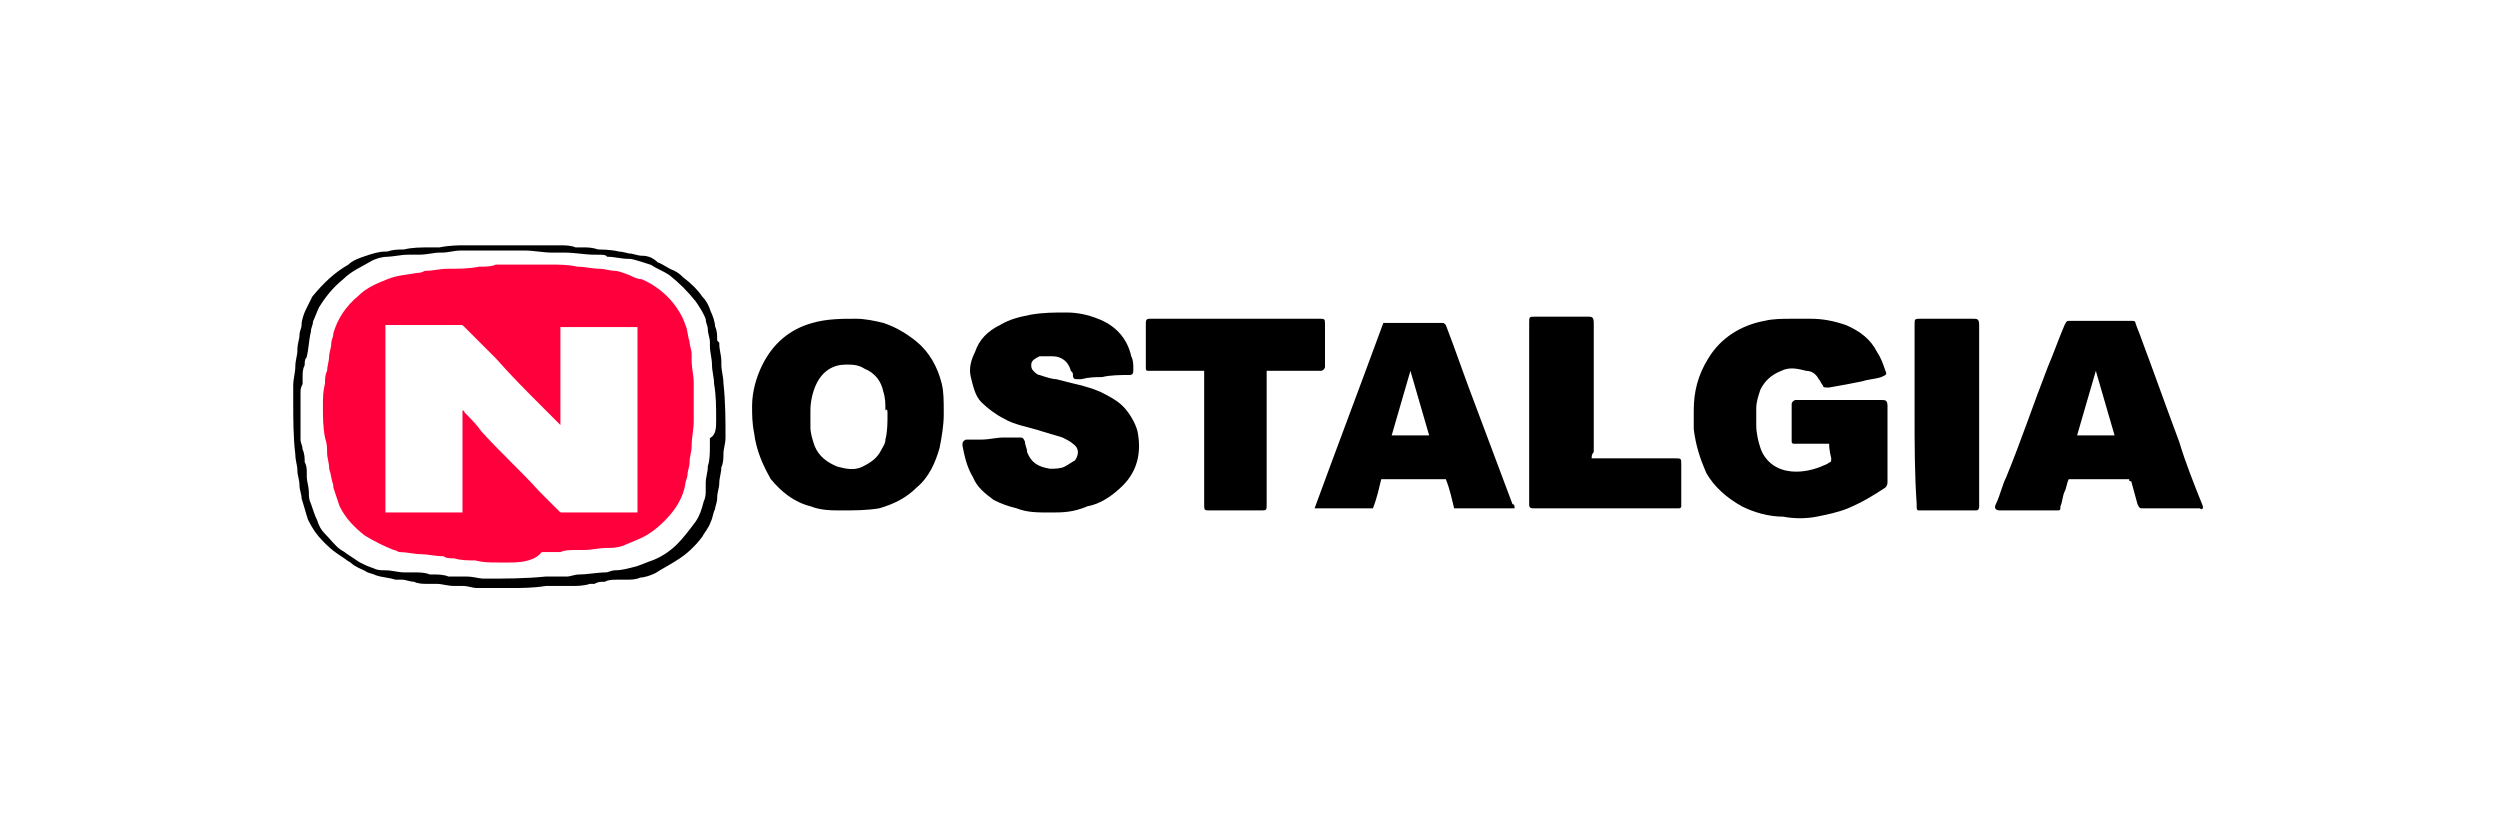 <?xml version="1.0" encoding="utf-8"?>
<!-- Generator: Adobe Illustrator 20.1.0, SVG Export Plug-In . SVG Version: 6.00 Build 0)  -->
<svg version="1.1" id="Layer_1" xmlns="http://www.w3.org/2000/svg" xmlns:xlink="http://www.w3.org/1999/xlink" x="0px" y="0px"
	 viewBox="0 0 120 40" style="enable-background:new 0 0 120 40;" xml:space="preserve">
<style type="text/css">
	.st0{stroke:#000000;stroke-width:0.25;stroke-miterlimit:10;}
	.st1{fill:#FF003C;}
</style>
<g>
	<path class="st0" d="M24.5,28.1c-0.6,0-1.1,0-1.6,0c-0.2,0-0.4-0.1-0.7-0.1c-0.1,0-0.3,0-0.4,0c-0.3,0-0.6-0.1-0.8-0.1
		c-0.2,0-0.3,0-0.5,0c-0.2,0-0.4,0-0.6-0.1c-0.2,0-0.4-0.1-0.6-0.1c-0.1,0-0.2,0-0.3,0c-0.3-0.1-0.6-0.1-0.9-0.2
		c-0.2-0.1-0.4-0.1-0.5-0.2c-0.2-0.1-0.5-0.2-0.7-0.4c-0.2-0.1-0.4-0.3-0.6-0.4c-0.3-0.2-0.5-0.5-0.8-0.8c-0.2-0.2-0.3-0.4-0.4-0.7
		c-0.1-0.2-0.2-0.5-0.3-0.8c-0.1-0.2-0.1-0.4-0.1-0.6c0-0.2-0.1-0.5-0.1-0.7c0-0.1,0-0.2,0-0.2c0-0.2,0-0.3-0.1-0.5
		c0-0.2,0-0.4-0.1-0.6c0-0.2-0.1-0.3-0.1-0.5c0-0.2,0-0.4,0-0.6c0-0.5,0-1.1,0-1.6c0-0.2,0-0.3,0.1-0.5c0-0.1,0-0.2,0-0.3
		c0-0.2,0-0.4,0.1-0.6c0-0.1,0-0.3,0.1-0.4c0.1-0.4,0.1-0.8,0.2-1.2c0-0.2,0.1-0.3,0.1-0.5c0.1-0.2,0.2-0.5,0.3-0.7
		c0.3-0.5,0.7-1,1.2-1.4c0.4-0.4,0.9-0.6,1.4-0.9c0.2-0.1,0.5-0.2,0.8-0.2c0.3-0.1,0.5-0.1,0.8-0.1c0.4-0.1,0.8-0.1,1.3-0.1
		c0.2,0,0.4,0,0.5,0c0.3,0,0.6-0.1,0.9-0.1c0.2,0,0.4,0,0.5,0c0.2,0,0.5,0,0.7,0c0.1,0,0.2,0,0.3,0c0,0,0.1,0,0.1,0
		c0.5,0,1.1,0,1.6,0c0.1,0,0.1,0,0.2,0c0.1,0,0.1,0,0.2,0c0.4,0,0.8,0,1.2,0c0.2,0,0.5,0,0.7,0.1c0.1,0,0.2,0,0.4,0
		c0.2,0,0.4,0,0.7,0.1c0.2,0,0.4,0,0.5,0.1c0.3,0,0.6,0.1,1,0.1c0.2,0,0.4,0.1,0.6,0.1c0.3,0,0.5,0.1,0.7,0.3
		c0.3,0.1,0.5,0.3,0.8,0.4c0.2,0.1,0.3,0.2,0.4,0.3c0.4,0.3,0.7,0.6,0.9,0.9c0.2,0.2,0.3,0.4,0.4,0.7c0.1,0.2,0.2,0.5,0.2,0.7
		c0.1,0.2,0.1,0.4,0.1,0.6c0,0.1,0,0.1,0.1,0.2c0,0.3,0.1,0.6,0.1,0.8c0,0.1,0,0.1,0,0.2c0,0.3,0.1,0.6,0.1,0.9
		c0.1,0.9,0.1,1.8,0.1,2.6c0,0.3-0.1,0.5-0.1,0.8c0,0.2,0,0.4-0.1,0.6c0,0.3-0.1,0.5-0.1,0.8c0,0.2-0.1,0.4-0.1,0.7
		c0,0.2-0.1,0.4-0.1,0.5c-0.1,0.2-0.1,0.4-0.2,0.6c-0.1,0.3-0.3,0.5-0.4,0.7c-0.3,0.4-0.7,0.8-1.2,1.1c-0.3,0.2-0.7,0.4-1,0.6
		c-0.2,0.1-0.5,0.2-0.7,0.2c-0.2,0.1-0.4,0.1-0.7,0.1c-0.1,0-0.2,0-0.4,0c-0.2,0-0.4,0-0.6,0.1c-0.2,0-0.3,0-0.5,0.1
		c-0.1,0-0.2,0-0.2,0C28,28,27.7,28,27.5,28c-0.1,0-0.3,0-0.4,0c-0.1,0-0.2,0-0.4,0c0,0-0.1,0-0.1,0c-0.1,0-0.2,0-0.3,0
		c-0.1,0-0.1,0-0.1,0C25.6,28.1,25,28.1,24.5,28.1z M34.5,20.2c0-0.7,0-1.2-0.1-1.8c0-0.3-0.1-0.6-0.1-0.9c0-0.3-0.1-0.6-0.1-0.9
		c0-0.1,0-0.1,0-0.2c0-0.2-0.1-0.4-0.1-0.6c0-0.2-0.1-0.3-0.1-0.5c-0.1-0.3-0.3-0.6-0.5-0.9c-0.4-0.5-0.8-0.9-1.3-1.3
		c-0.3-0.2-0.6-0.3-0.9-0.5c-0.3-0.1-0.6-0.2-1-0.3c-0.2,0-0.4-0.1-0.6-0.1c-0.4-0.1-0.8-0.1-1.2-0.1c-0.4,0-0.9-0.1-1.4-0.1
		c-0.2,0-0.4,0-0.6,0c-0.4,0-0.9-0.1-1.3-0.1c-0.7,0-1.3,0-2,0c-0.3,0-0.5,0-0.8,0c-0.4,0-0.8,0-1.3,0.1c-0.3,0-0.6,0.1-1,0.1
		c-0.2,0-0.3,0-0.5,0c-0.4,0-0.7,0.1-1.1,0.1c-0.3,0-0.6,0.1-0.9,0.2c-0.3,0.1-0.6,0.2-0.8,0.4c-0.7,0.4-1.2,0.9-1.7,1.5
		c-0.1,0.2-0.2,0.4-0.3,0.6c-0.1,0.2-0.2,0.5-0.2,0.7c0,0.2-0.1,0.3-0.1,0.5c0,0.2-0.1,0.4-0.1,0.7c0,0.3-0.1,0.5-0.1,0.8
		c0,0.3-0.1,0.6-0.1,0.9c0,0.3,0,0.5,0,0.8c0,0.8,0,1.7,0.1,2.5c0,0.3,0.1,0.5,0.1,0.8c0,0.2,0.1,0.4,0.1,0.7c0,0.2,0.1,0.4,0.1,0.6
		c0.1,0.3,0.2,0.7,0.3,1c0.2,0.4,0.4,0.7,0.7,1c0.2,0.2,0.4,0.4,0.7,0.6c0.3,0.2,0.6,0.4,0.9,0.6c0.2,0.1,0.4,0.2,0.7,0.3
		c0.2,0.1,0.4,0.1,0.6,0.1c0.3,0,0.6,0.1,0.9,0.1c0.1,0,0.2,0,0.2,0c0.1,0,0.2,0,0.3,0c0.2,0,0.5,0,0.7,0.1c0.1,0,0.1,0,0.2,0
		c0.2,0,0.5,0,0.7,0.1c0.3,0,0.6,0,0.9,0c0.3,0,0.6,0.1,0.8,0.1c1,0,2,0,3-0.1c0.2,0,0.5,0,0.7,0c0.1,0,0.2,0,0.3,0
		c0.2,0,0.4-0.1,0.6-0.1c0.4,0,0.9-0.1,1.3-0.1c0.1,0,0.3-0.1,0.4-0.1c0.4,0,0.7-0.1,1.1-0.2c0.3-0.1,0.5-0.2,0.8-0.3
		c0.5-0.2,0.9-0.5,1.2-0.8c0.3-0.3,0.6-0.7,0.9-1.1c0.2-0.3,0.3-0.6,0.4-1c0.1-0.2,0.1-0.4,0.1-0.6c0-0.1,0-0.1,0-0.1
		c0-0.1,0-0.1,0-0.2c0-0.3,0.1-0.5,0.1-0.8c0.1-0.3,0.1-0.7,0.1-1c0-0.1,0-0.2,0-0.3C34.5,20.9,34.5,20.5,34.5,20.2z"/>
	<path d="M87.8,21.3c-0.1,0-0.1,0-0.2,0c-0.5,0-0.9,0-1.4,0c0,0-0.1,0-0.1,0c-0.1,0-0.1-0.1-0.1-0.1c0,0,0-0.1,0-0.1
		c0-0.5,0-1.1,0-1.6c0,0,0-0.1,0-0.1c0-0.1,0.1-0.2,0.2-0.2c0,0,0.1,0,0.1,0c1.3,0,2.7,0,4,0c0,0,0,0,0,0c0.2,0,0.3,0,0.3,0.3
		c0,1.2,0,2.4,0,3.6c0,0.1,0,0.2-0.1,0.3c-0.6,0.4-1.1,0.7-1.8,1c-0.5,0.2-1,0.3-1.5,0.4c-0.5,0.1-1.1,0.1-1.6,0
		c-0.7,0-1.4-0.2-2-0.5c-0.7-0.4-1.3-0.9-1.7-1.6c-0.3-0.7-0.5-1.3-0.6-2.1c0-0.3,0-0.6,0-0.9c0-0.9,0.2-1.7,0.7-2.5
		c0.6-1,1.6-1.6,2.7-1.8c0.4-0.1,0.9-0.1,1.3-0.1c0.3,0,0.6,0,0.9,0c0.6,0,1.1,0.1,1.7,0.3c0.7,0.3,1.2,0.7,1.5,1.3
		c0.2,0.3,0.3,0.6,0.4,0.9c0.1,0.2,0,0.2-0.2,0.3c-0.3,0.1-0.6,0.1-0.9,0.2c-0.5,0.1-1,0.2-1.6,0.3c0,0-0.1,0-0.1,0
		c-0.1,0-0.2,0-0.2-0.1c-0.1-0.1-0.1-0.2-0.2-0.3c-0.1-0.2-0.3-0.4-0.6-0.4c-0.4-0.1-0.8-0.2-1.2,0c-0.5,0.2-0.8,0.5-1,0.9
		c-0.1,0.3-0.2,0.6-0.2,0.9c0,0.3,0,0.5,0,0.8c0,0.4,0.1,0.8,0.2,1.1c0.2,0.6,0.7,1,1.3,1.1c0.5,0.1,1.1,0,1.6-0.2
		c0.2-0.1,0.3-0.1,0.4-0.2c0.1,0,0.1-0.1,0.1-0.2C87.8,21.6,87.8,21.4,87.8,21.3z"/>
	<path d="M50.4,24.6c-0.6,0-1.1,0-1.6-0.2c-0.4-0.1-0.7-0.2-1.1-0.4c-0.4-0.3-0.8-0.6-1-1.1c-0.3-0.5-0.4-1-0.5-1.5c0,0,0-0.1,0-0.1
		c0-0.1,0.1-0.2,0.2-0.2c0.2,0,0.5,0,0.7,0c0.4,0,0.7-0.1,1.1-0.1c0.2,0,0.5,0,0.7,0c0.2,0,0.2,0,0.3,0.2c0,0.2,0.1,0.3,0.1,0.5
		c0.2,0.5,0.5,0.7,1.1,0.8c0.2,0,0.5,0,0.7-0.1c0.2-0.1,0.3-0.2,0.5-0.3c0.2-0.3,0.2-0.6-0.1-0.8c-0.1-0.1-0.3-0.2-0.5-0.3
		c-0.3-0.1-0.7-0.2-1-0.3c-0.6-0.2-1.3-0.3-1.8-0.6c-0.4-0.2-0.8-0.5-1.1-0.8c-0.3-0.3-0.4-0.8-0.5-1.2c-0.1-0.4,0-0.8,0.2-1.2
		c0.2-0.6,0.6-1,1.2-1.3c0.5-0.3,1-0.4,1.5-0.5c0.6-0.1,1.1-0.1,1.7-0.1c0.5,0,1,0.1,1.5,0.3c0.8,0.3,1.4,0.9,1.6,1.8
		c0.1,0.2,0.1,0.4,0.1,0.6c0,0.2,0,0.3-0.2,0.3c-0.4,0-0.9,0-1.3,0.1c-0.3,0-0.6,0-1,0.1c-0.1,0-0.1,0-0.2,0c-0.1,0-0.2,0-0.2-0.2
		c0-0.1,0-0.1-0.1-0.2c-0.1-0.4-0.4-0.7-0.9-0.7c-0.2,0-0.4,0-0.6,0c-0.2,0.1-0.4,0.2-0.4,0.4c0,0.1,0,0.2,0.1,0.3s0.2,0.2,0.3,0.2
		c0.3,0.1,0.6,0.2,0.8,0.2c0.7,0.2,1.4,0.3,2.1,0.6c0.4,0.2,0.8,0.4,1.1,0.7c0.3,0.3,0.6,0.8,0.7,1.2c0.2,1,0,1.9-0.7,2.6
		c-0.5,0.5-1.1,0.9-1.7,1C51.5,24.6,51,24.6,50.4,24.6z"/>
	<path d="M60.8,17.8c0,0.1,0,0.2,0,0.2c0,2.1,0,4.1,0,6.2c0,0.3,0,0.3-0.3,0.3c-0.8,0-1.6,0-2.4,0c-0.3,0-0.3,0-0.3-0.3
		c0-2.1,0-4.1,0-6.2c0-0.1,0-0.1,0-0.2c-0.1,0-0.1,0-0.2,0c-0.8,0-1.6,0-2.3,0c0,0-0.1,0-0.1,0c-0.2,0-0.2,0-0.2-0.2
		c0-0.7,0-1.4,0-2.1c0-0.2,0.1-0.2,0.2-0.2c0,0,0.1,0,0.1,0c2.7,0,5.4,0,8,0c0.3,0,0.3,0,0.3,0.3c0,0.6,0,1.3,0,1.9c0,0,0,0.1,0,0.1
		c0,0.1-0.1,0.2-0.2,0.2c-0.1,0-0.1,0-0.2,0c-0.8,0-1.5,0-2.3,0C61,17.8,60.9,17.8,60.8,17.8z"/>
	<path d="M76.4,22c0.1,0,0.1,0,0.2,0c1.3,0,2.5,0,3.8,0c0.3,0,0.3,0,0.3,0.3c0,0.6,0,1.3,0,1.9c0,0,0,0.1,0,0.1
		c0,0.1-0.1,0.1-0.1,0.1c-0.1,0-0.1,0-0.1,0c-2.3,0-4.5,0-6.8,0c0,0,0,0-0.1,0c-0.2,0-0.2-0.1-0.2-0.2c0,0,0-0.1,0-0.1
		c0-2.9,0-5.7,0-8.6c0-0.3,0-0.3,0.3-0.3c0.8,0,1.6,0,2.4,0c0,0,0,0,0.1,0c0.2,0,0.3,0,0.3,0.3c0,2.1,0,4.2,0,6.2
		C76.4,21.8,76.4,21.9,76.4,22z"/>
	<path d="M91.9,19.9c0-1.4,0-2.9,0-4.3c0-0.3,0-0.3,0.3-0.3c0.8,0,1.7,0,2.5,0c0.2,0,0.3,0,0.3,0.3c0,2.9,0,5.8,0,8.6c0,0,0,0,0,0.1
		c0,0.2-0.1,0.2-0.2,0.2c-0.3,0-0.7,0-1,0c-0.5,0-1,0-1.6,0c0,0-0.1,0-0.1,0c-0.1,0-0.1-0.1-0.1-0.2c0,0,0-0.1,0-0.1
		C91.9,22.7,91.9,21.3,91.9,19.9z"/>
	<path class="st1" d="M24.5,27c-0.2,0-0.4,0-0.6,0c-0.4,0-0.7,0-1.1-0.1c-0.3,0-0.7,0-1-0.1c-0.2,0-0.4,0-0.5-0.1
		c-0.4,0-0.8-0.1-1.1-0.1c-0.3,0-0.7-0.1-1-0.1c-0.1,0-0.2-0.1-0.3-0.1c-0.5-0.2-0.9-0.4-1.4-0.7c-0.5-0.4-0.9-0.8-1.2-1.4
		c-0.1-0.3-0.2-0.6-0.3-0.9c0,0,0-0.1,0-0.1c-0.1-0.3-0.1-0.5-0.2-0.8c0-0.3-0.1-0.5-0.1-0.8c0-0.2,0-0.4-0.1-0.7
		c-0.1-0.5-0.1-1-0.1-1.5c0-0.4,0-0.7,0.1-1.1c0-0.2,0-0.4,0.1-0.6c0-0.2,0.1-0.5,0.1-0.7c0-0.2,0.1-0.4,0.1-0.6
		c0-0.2,0.1-0.3,0.1-0.5c0.2-0.7,0.6-1.3,1.2-1.8c0.4-0.4,0.9-0.6,1.4-0.8c0.5-0.2,0.9-0.2,1.4-0.3c0.1,0,0.2,0,0.4-0.1
		c0.4,0,0.7-0.1,1.1-0.1c0.5,0,1,0,1.5-0.1c0.3,0,0.6,0,0.8-0.1c0.1,0,0.2,0,0.2,0c0.4,0,0.8,0,1.2,0c0.3,0,0.5,0,0.8,0
		c0.1,0,0.3,0,0.4,0c0.4,0,0.9,0,1.3,0.1c0.4,0,0.7,0.1,1.1,0.1c0.2,0,0.5,0.1,0.7,0.1c0.2,0,0.4,0.1,0.7,0.2
		c0.2,0.1,0.4,0.2,0.6,0.2c0.7,0.3,1.3,0.8,1.7,1.4c0.2,0.3,0.3,0.5,0.4,0.8c0.1,0.2,0.1,0.5,0.2,0.8c0,0.2,0.1,0.4,0.1,0.6
		c0,0.1,0,0.2,0,0.3c0,0.4,0.1,0.7,0.1,1.1c0,0.1,0,0.2,0,0.3c0,0.5,0,1,0,1.5c0,0.4-0.1,0.8-0.1,1.2c0,0.3-0.1,0.5-0.1,0.8
		c0,0.2-0.1,0.4-0.1,0.6c0,0.1-0.1,0.3-0.1,0.4c-0.1,0.7-0.5,1.3-1,1.8c-0.4,0.4-0.8,0.7-1.3,0.9c-0.2,0.1-0.5,0.2-0.7,0.3
		c-0.3,0.1-0.5,0.1-0.8,0.1c-0.3,0-0.7,0.1-1.1,0.1c-0.1,0-0.2,0-0.4,0c-0.2,0-0.5,0-0.7,0.1c-0.3,0-0.6,0-0.9,0
		C25.7,26.9,25.1,27,24.5,27C24.5,27,24.5,27,24.5,27z M26.9,20.4C26.9,20.4,26.9,20.4,26.9,20.4C26.8,20.4,26.8,20.4,26.9,20.4
		c-0.3-0.3-0.6-0.6-0.8-0.8c-0.8-0.8-1.6-1.6-2.3-2.4c-0.5-0.5-1-1-1.5-1.5c-0.1-0.1-0.1-0.1-0.2-0.1c-1.2,0-2.3,0-3.5,0
		c0,0-0.1,0-0.1,0c0,0,0,0.1,0,0.1c0,2.9,0,5.8,0,8.8c0,0,0,0,0,0.1c0,0,0,0,0,0l0,0c1.2,0,2.5,0,3.7,0c0-0.1,0-0.1,0-0.2
		c0-0.9,0-1.8,0-2.7c0-0.6,0-1.2,0-1.8c0-0.1,0-0.1,0-0.2c0.1,0,0.1,0.1,0.1,0.1c0.3,0.3,0.6,0.6,0.8,0.9c0.9,1,1.9,1.9,2.8,2.9
		c0.3,0.3,0.6,0.6,0.9,0.9c0.1,0.1,0.1,0.1,0.2,0.1c1.2,0,2.3,0,3.5,0c0.1,0,0.1,0,0.1,0c0,0,0,0,0-0.1c0-2.9,0-5.8,0-8.7
		c0,0,0-0.1,0-0.1c0,0,0,0,0,0l0,0c-1.2,0-2.5,0-3.7,0C26.9,17.2,26.9,18.8,26.9,20.4z"/>
	<g>
		<path d="M105.7,24.2c-0.4-1-0.8-2-1.1-3c-0.6-1.6-1.2-3.3-1.8-4.9c-0.1-0.3-0.2-0.5-0.3-0.8c0-0.1-0.1-0.1-0.2-0.1
			c0,0-0.1,0-0.1,0c-0.9,0-1.9,0-2.8,0c-0.2,0-0.2,0-0.3,0.2c-0.3,0.7-0.5,1.3-0.8,2c-0.7,1.8-1.3,3.6-2,5.3
			c-0.2,0.4-0.3,0.9-0.5,1.3c-0.1,0.2,0,0.3,0.2,0.3c0.9,0,1.8,0,2.7,0c0.2,0,0.2,0,0.2-0.2c0.1-0.2,0.1-0.5,0.2-0.7
			c0.1-0.2,0.1-0.4,0.2-0.6c1,0,1.9,0,2.9,0c0,0.1,0,0.1,0.1,0.1c0.1,0.4,0.2,0.7,0.3,1.1c0.1,0.2,0.1,0.2,0.3,0.2
			c0.9,0,1.8,0,2.7,0C105.7,24.5,105.8,24.4,105.7,24.2z M99.7,20.9c0.3-1,0.6-2.1,0.9-3.1c0,0,0,0,0,0c0.3,1,0.6,2.1,0.9,3.1
			C101,20.9,100.4,20.9,99.7,20.9z"/>
	</g>
	<g>
		<path d="M72.6,24.2c-0.6-1.6-1.2-3.2-1.8-4.8c-0.5-1.3-0.9-2.5-1.4-3.8c-0.1-0.1-0.1-0.1-0.2-0.1c-0.9,0-1.8,0-2.7,0
			c0,0-0.1,0-0.1,0c-1.1,3-2.2,5.9-3.3,8.9c0.9,0,1.9,0,2.8,0c0.2-0.5,0.3-1,0.4-1.4c1,0,2.1,0,3.1,0c0.2,0.5,0.3,1,0.4,1.4
			c0.2,0,2.8,0,2.9,0C72.7,24.3,72.7,24.2,72.6,24.2z M66.8,20.9c0.3-1,0.6-2.1,0.9-3.1c0,0,0,0,0,0c0.3,1,0.6,2.1,0.9,3.1
			C68.1,20.9,67.5,20.9,66.8,20.9z"/>
	</g>
	<g>
		<path d="M45.2,18.4c-0.2-0.8-0.6-1.5-1.2-2c-0.5-0.4-1-0.7-1.6-0.9c-0.4-0.1-0.9-0.2-1.3-0.2c-0.7,0-1.4,0-2.1,0.2
			c-1.1,0.3-1.9,1-2.4,2c-0.3,0.6-0.5,1.3-0.5,2c0,0.4,0,0.8,0.1,1.3c0.1,0.8,0.4,1.5,0.8,2.2c0.5,0.6,1.1,1.1,1.9,1.3
			c0.5,0.2,1,0.2,1.5,0.2c0.6,0,1.2,0,1.8-0.1c0.7-0.2,1.3-0.5,1.8-1c0.6-0.5,0.9-1.2,1.1-1.9c0.1-0.5,0.2-1.1,0.2-1.6
			C45.3,19.2,45.3,18.8,45.2,18.4z M42.6,19.9c0,0.4,0,0.8-0.1,1.2c0,0.2-0.1,0.3-0.2,0.5c-0.2,0.4-0.5,0.6-0.9,0.8s-0.8,0.1-1.2,0
			c-0.5-0.2-0.9-0.5-1.1-1c-0.1-0.3-0.2-0.6-0.2-0.9c0-0.3,0-0.6,0-0.8c0-0.4,0.1-0.9,0.3-1.3c0.3-0.6,0.8-0.9,1.4-0.9
			c0.3,0,0.6,0,0.9,0.2c0.5,0.2,0.8,0.6,0.9,1.1c0.1,0.3,0.1,0.6,0.1,0.9C42.6,19.6,42.6,19.7,42.6,19.9z"/>
	</g>
</g>
</svg>
